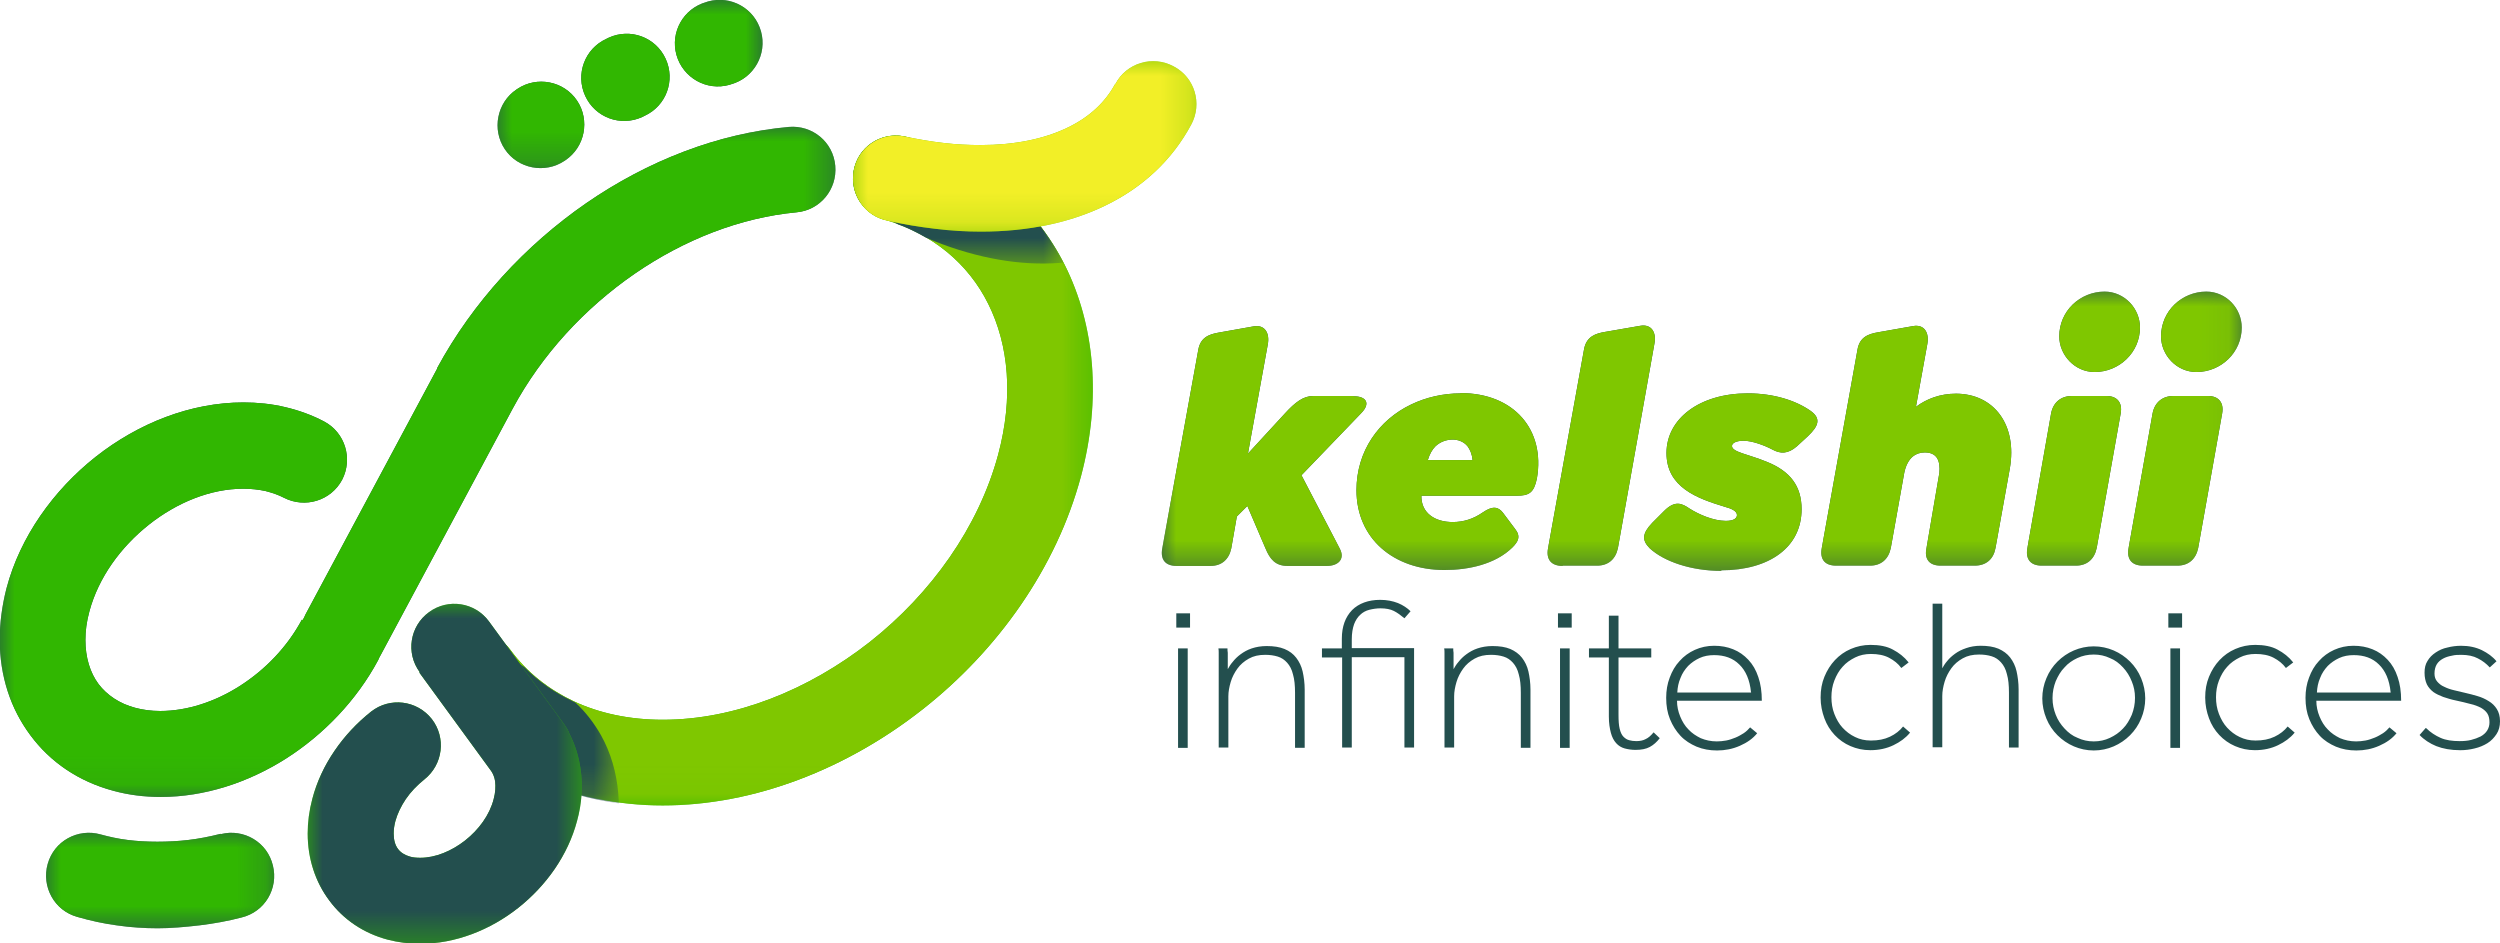 <?xml version="1.0" encoding="UTF-8"?>
<svg id="katman_2" data-name="katman 2" xmlns="http://www.w3.org/2000/svg" xmlns:xlink="http://www.w3.org/1999/xlink" viewBox="0 0 85.48 32.26">
  <defs>
    <style>
      .cls-1 {
        fill: url(#Adsız_degrade_79-7);
      }

      .cls-1, .cls-2, .cls-3, .cls-4, .cls-5, .cls-6, .cls-7, .cls-8, .cls-9, .cls-10, .cls-11, .cls-12, .cls-13 {
        stroke-width: 0px;
      }

      .cls-2 {
        fill: #31b701;
      }

      .cls-3 {
        fill: #f2ef27;
      }

      .cls-14 {
        mask: url(#mask-2);
      }

      .cls-4 {
        fill: url(#Adsız_degrade_79-3);
      }

      .cls-5 {
        fill: #234f4e;
      }

      .cls-15 {
        mask: url(#mask-3);
      }

      .cls-6 {
        fill: #7fc700;
      }

      .cls-7 {
        fill: url(#Adsız_degrade_79);
      }

      .cls-8 {
        fill: url(#Adsız_degrade_79-8);
      }

      .cls-16 {
        mask: url(#mask-5);
      }

      .cls-9 {
        fill: url(#Adsız_degrade_79-4);
      }

      .cls-17 {
        mask: url(#mask-8);
      }

      .cls-18 {
        mask: url(#mask-4);
      }

      .cls-10 {
        fill: url(#Adsız_degrade_79-6);
      }

      .cls-11 {
        fill: url(#Adsız_degrade_79-2);
      }

      .cls-19 {
        mask: url(#mask-6);
      }

      .cls-20 {
        mask: url(#mask-1);
      }

      .cls-21 {
        mask: url(#mask);
      }

      .cls-12 {
        fill: url(#Adsız_degrade_79-9);
      }

      .cls-22 {
        mask: url(#mask-7);
      }

      .cls-13 {
        fill: url(#Adsız_degrade_79-5);
      }
    </style>
    <linearGradient id="Adsız_degrade_79" data-name="Adsız degrade 79" x1="-261.58" y1="515.12" x2="-251.03" y2="505.97" gradientTransform="translate(280.69 -492.98)" gradientUnits="userSpaceOnUse">
      <stop offset="0" stop-color="#000"/>
      <stop offset="1" stop-color="#fff"/>
    </linearGradient>
    <mask id="mask" x="14.79" y="4.64" width="22.58" height="22.92" maskUnits="userSpaceOnUse">
      <rect class="cls-7" x="14.79" y="4.64" width="22.58" height="22.92"/>
    </mask>
    <linearGradient id="Adsız_degrade_79-2" data-name="Adsız degrade 79" x1="-233.76" y1="507.22" x2="-262.3" y2="513.08" gradientTransform="translate(257.8 -493.42)" xlink:href="#Adsız_degrade_79"/>
    <mask id="mask-1" x="0" y="4.33" width="28.59" height="22.94" maskUnits="userSpaceOnUse">
      <rect class="cls-11" y="4.33" width="28.59" height="22.94"/>
    </mask>
    <linearGradient id="Adsız_degrade_79-3" data-name="Adsız degrade 79" x1="-258.54" y1="517.29" x2="-249.59" y2="515.67" gradientTransform="translate(260.24 -486.5)" xlink:href="#Adsız_degrade_79"/>
    <mask id="mask-2" x="1.58" y="28.48" width="7.8" height="3.26" maskUnits="userSpaceOnUse">
      <rect class="cls-4" x="1.58" y="28.48" width="7.8" height="3.26"/>
    </mask>
    <linearGradient id="Adsız_degrade_79-4" data-name="Adsız degrade 79" x1="-258.19" y1="526.94" x2="-267.89" y2="532.8" gradientTransform="translate(284.11 -526.72)" xlink:href="#Adsız_degrade_79"/>
    <mask id="mask-3" x="17" y="0" width="9.06" height="5.75" maskUnits="userSpaceOnUse">
      <rect class="cls-9" x="17" y="0" width="9.06" height="5.75"/>
    </mask>
    <linearGradient id="Adsız_degrade_79-5" data-name="Adsız degrade 79" x1="-265.41" y1="528.92" x2="-271.94" y2="528.34" gradientTransform="translate(302.94 -521.67)" xlink:href="#Adsız_degrade_79"/>
    <mask id="mask-4" x="29.17" y="4.64" width="7.2" height="4.38" maskUnits="userSpaceOnUse">
      <rect class="cls-13" x="29.17" y="4.64" width="7.2" height="4.38"/>
    </mask>
    <linearGradient id="Adsız_degrade_79-6" data-name="Adsız degrade 79" x1="-273.58" y1="530.2" x2="-262.1" y2="526.52" gradientTransform="translate(302.93 -523.38)" xlink:href="#Adsız_degrade_79"/>
    <mask id="mask-5" x="29.17" y="2.09" width="11.74" height="5.82" maskUnits="userSpaceOnUse">
      <rect class="cls-10" x="29.17" y="2.09" width="11.74" height="5.82"/>
    </mask>
    <linearGradient id="Adsız_degrade_79-7" data-name="Adsız degrade 79" x1="-259.82" y1="521.58" x2="-264.08" y2="515.85" gradientTransform="translate(280.69 -493.13)" xlink:href="#Adsız_degrade_79"/>
    <mask id="mask-6" x="14.79" y="21.64" width="6.37" height="5.82" maskUnits="userSpaceOnUse">
      <rect class="cls-1" x="14.79" y="21.64" width="6.37" height="5.82"/>
    </mask>
    <linearGradient id="Adsız_degrade_79-8" data-name="Adsız degrade 79" x1="-257.11" y1="506.77" x2="-260.71" y2="517.72" gradientTransform="translate(274.09 -485.7)" xlink:href="#Adsız_degrade_79"/>
    <mask id="mask-7" x="10.53" y="20.64" width="9.37" height="11.61" maskUnits="userSpaceOnUse">
      <rect class="cls-8" x="10.53" y="20.64" width="9.37" height="11.61"/>
    </mask>
    <linearGradient id="Adsız_degrade_79-9" data-name="Adsız degrade 79" x1="-288.34" y1="523.71" x2="-242.08" y2="523.71" gradientTransform="translate(317.52 -508.98)" xlink:href="#Adsız_degrade_79"/>
    <mask id="mask-8" x="39.71" y="9.97" width="36.94" height="9.53" maskUnits="userSpaceOnUse">
      <rect class="cls-12" x="39.71" y="9.97" width="36.94" height="9.53"/>
    </mask>
  </defs>
  <g id="katman_1" data-name="katman 1">
    <g>
      <g>
        <path class="cls-2" d="M30.23,7.51c-.78-.22-1.23-1.03-1.01-1.81.22-.78,1.03-1.23,1.81-1.01,2.48.72,4.33,2.29,5.38,4.38,1.02,2.04,1.26,4.56.55,7.22-.84,3.12-2.84,5.94-5.41,7.96-2.58,2.03-5.75,3.29-8.89,3.29-1.56,0-3.02-.32-4.3-.91-1.31-.61-2.42-1.51-3.27-2.67-.48-.65-.34-1.57.32-2.05.65-.48,1.57-.34,2.05.32.55.75,1.28,1.33,2.14,1.74.89.42,1.93.64,3.06.64,2.47,0,4.99-1.02,7.08-2.66,2.09-1.65,3.72-3.92,4.39-6.41.52-1.94.37-3.73-.34-5.15-.68-1.37-1.9-2.4-3.54-2.88"/>
        <g class="cls-21">
          <path class="cls-6" d="M30.23,7.51c-.78-.22-1.23-1.03-1.01-1.81.22-.78,1.03-1.23,1.81-1.01,2.48.72,4.33,2.29,5.38,4.38,1.02,2.04,1.26,4.56.55,7.22-.84,3.12-2.84,5.94-5.41,7.96-2.58,2.03-5.75,3.29-8.89,3.29-1.56,0-3.02-.32-4.3-.91-1.31-.61-2.42-1.51-3.27-2.67-.48-.65-.34-1.57.32-2.05.65-.48,1.57-.34,2.05.32.55.75,1.28,1.33,2.14,1.74.89.42,1.93.64,3.06.64,2.47,0,4.99-1.02,7.08-2.66,2.09-1.65,3.72-3.92,4.39-6.41.52-1.94.37-3.73-.34-5.15-.68-1.37-1.9-2.4-3.54-2.88"/>
        </g>
        <path class="cls-5" d="M10.35,21.2s.03-.06.05-.09c.01-.03.03-.06.04-.09l4.51-8.42v-.02c1.22-2.25,3.01-4.19,5.09-5.63,2.1-1.45,4.51-2.39,6.93-2.61.81-.07,1.52.52,1.59,1.33.07.81-.52,1.52-1.33,1.59-1.91.18-3.83.93-5.53,2.1-1.71,1.18-3.18,2.77-4.17,4.61h0s-4.51,8.42-4.51,8.42c-.02.03-.03.06-.05.09-.01.03-.03.06-.04.09-.74,1.38-1.86,2.54-3.14,3.36-1.32.84-2.82,1.32-4.29,1.32-.57,0-1.11-.07-1.62-.21-1.19-.32-2.16-.98-2.84-1.9-.68-.91-1.05-2.03-1.05-3.27h0c0-.57.08-1.16.23-1.75.47-1.77,1.61-3.36,3.05-4.5,1.46-1.15,3.25-1.86,5.05-1.86.49,0,.97.05,1.43.16.47.11.91.27,1.33.49.72.38.99,1.27.62,1.99-.38.72-1.27.99-1.99.62-.19-.1-.4-.17-.63-.23-.23-.05-.49-.08-.76-.08-1.12,0-2.27.47-3.23,1.23-.97.77-1.72,1.81-2.03,2.95-.1.36-.14.69-.14.99h0c0,.6.16,1.12.45,1.51.29.38.72.67,1.25.81.26.07.54.11.86.11.91,0,1.86-.31,2.71-.85.88-.56,1.63-1.34,2.13-2.27"/>
        <path class="cls-5" d="M24.21.05c.78-.22,1.59.24,1.81,1.02.22.78-.24,1.59-1.02,1.81l-.06.02c-.78.22-1.59-.24-1.81-1.02-.22-.78.24-1.59,1.02-1.81l.06-.02Z"/>
        <path class="cls-5" d="M20.81,1.29c.74-.34,1.61-.02,1.95.72.34.74.02,1.61-.72,1.95l-.08.04c-.74.34-1.61.02-1.95-.72-.34-.74-.02-1.61.72-1.95l.08-.04Z"/>
        <path class="cls-5" d="M17.69,3.04c.67-.45,1.59-.27,2.04.4.45.67.27,1.59-.4,2.04l-.03.02c-.67.45-1.59.27-2.04-.4-.45-.67-.27-1.59.4-2.04l.03-.02Z"/>
        <path class="cls-5" d="M7.55,28.52c.79-.2,1.59.28,1.78,1.07.2.79-.28,1.59-1.07,1.78-.46.12-.94.21-1.44.27-.51.06-.99.1-1.43.1s-.93-.03-1.4-.1c-.45-.06-.9-.16-1.35-.29-.78-.22-1.23-1.03-1.01-1.81.22-.78,1.03-1.23,1.81-1.01.29.08.6.15.93.19.31.04.65.06,1.01.06s.73-.02,1.06-.06c.34-.04.71-.11,1.1-.21"/>
        <g class="cls-20">
          <path class="cls-2" d="M10.35,21.2s.03-.06.05-.09c.01-.03.03-.06.04-.09l4.51-8.42v-.02c1.22-2.25,3.01-4.19,5.09-5.63,2.1-1.45,4.51-2.39,6.93-2.61.81-.07,1.52.52,1.59,1.33.07.81-.52,1.52-1.33,1.59-1.91.18-3.83.93-5.53,2.1-1.71,1.18-3.18,2.77-4.17,4.61h0s-4.51,8.42-4.51,8.42c-.02.03-.03.06-.05.09-.01.03-.03.06-.04.09-.74,1.38-1.86,2.54-3.14,3.36-1.32.84-2.82,1.32-4.29,1.32-.57,0-1.11-.07-1.62-.21-1.19-.32-2.16-.98-2.84-1.9-.68-.91-1.05-2.03-1.05-3.27h0c0-.57.08-1.16.23-1.75.47-1.77,1.61-3.36,3.05-4.5,1.46-1.15,3.25-1.86,5.05-1.86.49,0,.97.05,1.43.16.47.11.91.27,1.33.49.72.38.99,1.27.62,1.99-.38.72-1.27.99-1.99.62-.19-.1-.4-.17-.63-.23-.23-.05-.49-.08-.76-.08-1.12,0-2.27.47-3.23,1.23-.97.77-1.72,1.81-2.03,2.95-.1.36-.14.69-.14.99h0c0,.6.16,1.12.45,1.51.29.38.72.67,1.25.81.26.07.54.11.86.11.91,0,1.86-.31,2.71-.85.88-.56,1.63-1.34,2.13-2.27"/>
        </g>
        <g class="cls-14">
          <path class="cls-2" d="M7.55,28.52c.79-.2,1.59.28,1.78,1.07.2.79-.28,1.59-1.07,1.78-.46.12-.94.21-1.44.27-.51.06-.99.1-1.43.1s-.93-.03-1.4-.1c-.45-.06-.9-.16-1.35-.29-.78-.22-1.23-1.03-1.01-1.81.22-.78,1.03-1.23,1.81-1.01.29.08.6.15.93.19.31.04.65.06,1.01.06s.73-.02,1.06-.06c.34-.04.71-.11,1.1-.21"/>
        </g>
        <g class="cls-15">
          <path class="cls-2" d="M20.81,1.29c.74-.34,1.61-.02,1.95.72.34.74.02,1.61-.72,1.95l-.08.04c-.74.34-1.61.02-1.95-.72-.34-.74-.02-1.61.72-1.95l.08-.04ZM17.69,3.04c.67-.45,1.59-.27,2.04.4.45.67.27,1.59-.4,2.04l-.03.02c-.67.45-1.59.27-2.04-.4-.45-.67-.27-1.59.4-2.04l.03-.02ZM24.21.05c.78-.22,1.59.24,1.81,1.02.22.78-.24,1.59-1.02,1.81l-.06.02c-.78.22-1.59-.24-1.81-1.02-.22-.78.24-1.59,1.02-1.81l.06-.02Z"/>
        </g>
        <g class="cls-18">
          <path class="cls-5" d="M36.36,8.98s-.09,0-.13.01c-1.33.1-2.79-.15-4.3-.75-.09-.04-.19-.08-.28-.12-.3-.17-.61-.33-.95-.45-.07-.04-.14-.07-.2-.11-.35-.19-.71-.41-1.09-.65-.23-.34-.31-.78-.19-1.21.22-.78,1.03-1.23,1.81-1.01.33.1.66.21.97.34.29.15.58.29.88.41,1.53.83,2.71,2.05,3.48,3.54"/>
        </g>
        <path class="cls-6" d="M38.14,2.87c.38-.72,1.27-.99,1.99-.6.72.38.99,1.27.6,1.99-.65,1.21-1.65,2.14-2.92,2.76-1.2.59-2.65.9-4.27.9-.5,0-1.03-.03-1.59-.1-.51-.06-1.06-.15-1.63-.28-.79-.17-1.29-.96-1.12-1.75.17-.79.96-1.29,1.75-1.12.43.09.88.17,1.33.22.42.05.84.07,1.25.07,1.17,0,2.18-.21,2.98-.6.73-.35,1.28-.86,1.62-1.49"/>
        <g class="cls-16">
          <path class="cls-3" d="M38.14,2.87c.38-.72,1.27-.99,1.99-.6.72.38.99,1.27.6,1.99-.65,1.21-1.65,2.14-2.92,2.76-1.2.59-2.65.9-4.27.9-.5,0-1.03-.03-1.59-.1-.51-.06-1.06-.15-1.63-.28-.79-.17-1.29-.96-1.12-1.75.17-.79.96-1.29,1.75-1.12.43.09.88.17,1.33.22.42.05.84.07,1.25.07,1.17,0,2.18-.21,2.98-.6.73-.35,1.28-.86,1.62-1.49"/>
        </g>
        <g class="cls-19">
          <path class="cls-5" d="M16.14,21.64l1.79,1.17c.47.48,1.03.87,1.66,1.17l.08.04c.35.32.64.7.88,1.12.33.59.53,1.27.59,1.99,0,.11.02.22.02.34-1-.14-1.95-.41-2.81-.81-1.31-.61-2.42-1.51-3.27-2.67-.48-.65-.34-1.57.32-2.05.23-.17.49-.26.75-.28"/>
        </g>
        <path class="cls-2" d="M14.35,22.98c-.48-.65-.34-1.57.32-2.05.65-.48,1.57-.34,2.05.32l2.58,3.53c.07.1.13.2.17.31.19.37.32.77.38,1.2.08.57.05,1.17-.12,1.78-.31,1.17-1.06,2.22-2.01,2.97h0s0,0,0,0c-.96.76-2.15,1.23-3.35,1.23-.39,0-.76-.05-1.11-.14-.83-.22-1.52-.69-2-1.34-.48-.64-.74-1.43-.74-2.29,0-.38.05-.78.16-1.19.15-.57.41-1.13.76-1.64.34-.5.76-.95,1.25-1.34.64-.5,1.56-.39,2.07.25.5.64.39,1.56-.25,2.07-.25.2-.47.43-.64.68-.16.24-.28.49-.35.74-.04.15-.06.29-.06.43,0,.22.05.4.15.53.09.12.23.21.41.26.1.03.22.04.35.04.52,0,1.07-.23,1.53-.59h0c.47-.37.84-.87.98-1.42.06-.22.07-.42.05-.6-.02-.14-.07-.26-.13-.35h0s-2.46-3.37-2.46-3.37Z"/>
        <g class="cls-22">
          <path class="cls-5" d="M14.35,22.98c-.48-.65-.34-1.57.32-2.05.65-.48,1.57-.34,2.05.32l2.58,3.53c.07.1.13.2.17.31.19.37.32.77.38,1.2.08.57.05,1.17-.12,1.78-.31,1.17-1.06,2.22-2.01,2.97h0s0,0,0,0c-.96.76-2.15,1.23-3.35,1.23-.39,0-.76-.05-1.11-.14-.83-.22-1.52-.69-2-1.34-.48-.64-.74-1.43-.74-2.29,0-.38.05-.78.16-1.19.15-.57.41-1.13.76-1.64.34-.5.76-.95,1.25-1.34.64-.5,1.56-.39,2.07.25.5.64.39,1.56-.25,2.07-.25.2-.47.43-.64.68-.16.24-.28.49-.35.74-.04.15-.06.29-.06.43,0,.22.05.4.15.53.09.12.23.21.41.26.1.03.22.04.35.04.52,0,1.07-.23,1.53-.59h0c.47-.37.84-.87.98-1.42.06-.22.07-.42.05-.6-.02-.14-.07-.26-.13-.35h0s-2.46-3.37-2.46-3.37Z"/>
        </g>
      </g>
      <path class="cls-5" d="M73.27,19.34h1.18c.38,0,.63-.22.71-.6l.82-4.6c.07-.38-.13-.6-.48-.6h-1.19c-.37,0-.64.22-.71.6l-.82,4.6c-.07.38.11.6.49.6M75.1,12.72c.84,0,1.55-.67,1.55-1.52,0-.65-.53-1.23-1.21-1.23-.84,0-1.55.67-1.55,1.53,0,.64.53,1.22,1.21,1.22ZM69.8,19.34h1.18c.38,0,.63-.22.71-.6l.82-4.6c.07-.38-.13-.6-.48-.6h-1.19c-.37,0-.64.22-.71.6l-.81,4.6c-.07.38.11.6.49.6ZM71.62,12.72c.84,0,1.55-.67,1.55-1.52,0-.65-.53-1.23-1.21-1.23-.84,0-1.55.67-1.55,1.53,0,.64.53,1.22,1.21,1.22ZM66.89,13.46c-.56,0-1.02.18-1.38.45l.39-2.15c.07-.39-.11-.68-.49-.61l-1.19.21c-.36.06-.64.18-.71.6l-1.22,6.78c-.07.38.1.6.49.6h1.16c.38,0,.63-.22.71-.6l.46-2.57c.05-.25.15-.44.29-.56.11-.09.25-.14.41-.14.21,0,.34.07.42.19.08.13.1.31.08.51l-.44,2.57c-.08.38.1.6.48.6h1.17c.39,0,.64-.22.71-.6l.49-2.72c.26-1.48-.53-2.56-1.85-2.56ZM58.85,19.5c1.66,0,2.75-.8,2.75-2.09,0-.79-.39-1.3-1.19-1.62-.63-.26-1.19-.33-1.19-.54,0-.1.14-.18.4-.18s.68.14.98.3c.27.15.53.16.84-.11l.37-.34c.38-.36.46-.61.1-.87-.51-.36-1.27-.6-2.15-.6-1.65,0-2.78.87-2.78,2.04s1.04,1.55,2,1.84c.23.06.41.15.41.28,0,.1-.09.2-.38.2-.41,0-.91-.21-1.24-.42-.25-.17-.49-.3-.87.08l-.41.41c-.34.36-.36.59-.08.87.49.45,1.41.77,2.45.77ZM53.43,19.34h1.18c.38,0,.63-.22.71-.6l1.25-7c.07-.37-.1-.67-.49-.6l-1.21.21c-.29.05-.63.14-.71.6l-1.23,6.8c-.07.38.11.6.5.6ZM48.82,15.73c.06-.2.15-.36.26-.47.16-.15.37-.23.59-.23.17,0,.37.06.51.23.08.11.15.26.17.47h-1.53ZM49.94,13.45c-.61,0-1.19.14-1.69.38-1.11.53-1.87,1.6-1.87,2.93,0,1.64,1.26,2.73,3.01,2.73.83,0,1.74-.2,2.32-.77.2-.2.3-.38.09-.64l-.42-.56c-.14-.17-.32-.25-.68,0-.33.23-.67.33-1.03.33-.61,0-1.08-.31-1.07-.9h3.26c.42,0,.59-.1.69-.59.29-1.66-.78-2.92-2.61-2.92ZM46.29,13.54h-1.39c-.34,0-.62.22-.96.59l-1.27,1.38.68-3.74c.07-.39-.11-.68-.49-.61l-1.18.21c-.36.06-.64.18-.71.6l-1.23,6.78c-.07.38.1.6.49.6h1.16c.38,0,.63-.22.71-.6l.19-1.09.36-.36.62,1.45c.15.37.34.6.75.6h1.35c.38,0,.63-.23.44-.59l-1.31-2.51,2.03-2.11c.37-.37.15-.59-.23-.59Z"/>
      <g class="cls-17">
        <path class="cls-6" d="M73.27,19.34h1.18c.38,0,.63-.22.71-.6l.82-4.6c.07-.38-.13-.6-.48-.6h-1.19c-.37,0-.64.22-.71.6l-.82,4.6c-.07.38.11.6.49.6M75.1,12.72c.84,0,1.55-.67,1.55-1.52,0-.65-.53-1.23-1.21-1.23-.84,0-1.55.67-1.55,1.53,0,.64.53,1.22,1.21,1.22ZM69.8,19.34h1.18c.38,0,.63-.22.71-.6l.82-4.6c.07-.38-.13-.6-.48-.6h-1.19c-.37,0-.64.22-.71.6l-.81,4.6c-.07.38.11.6.49.6ZM71.62,12.72c.84,0,1.55-.67,1.55-1.52,0-.65-.53-1.23-1.21-1.23-.84,0-1.55.67-1.55,1.53,0,.64.53,1.22,1.21,1.22ZM66.89,13.46c-.56,0-1.02.18-1.38.45l.39-2.15c.07-.39-.11-.68-.49-.61l-1.19.21c-.36.06-.64.18-.71.6l-1.22,6.78c-.07.38.1.6.49.6h1.16c.38,0,.63-.22.71-.6l.46-2.57c.05-.25.15-.44.29-.56.11-.09.25-.14.41-.14.21,0,.34.07.42.19.08.13.1.31.08.51l-.44,2.57c-.08.38.1.6.48.6h1.17c.39,0,.64-.22.71-.6l.49-2.72c.26-1.48-.53-2.56-1.85-2.56ZM58.85,19.5c1.66,0,2.75-.8,2.75-2.09,0-.79-.39-1.3-1.19-1.62-.63-.26-1.19-.33-1.19-.54,0-.1.14-.18.4-.18s.68.14.98.3c.27.15.53.16.84-.11l.37-.34c.38-.36.46-.61.1-.87-.51-.36-1.27-.6-2.15-.6-1.65,0-2.78.87-2.78,2.04s1.04,1.55,2,1.84c.23.06.41.15.41.28,0,.1-.09.2-.38.2-.41,0-.91-.21-1.24-.42-.25-.17-.49-.3-.87.08l-.41.41c-.34.36-.36.59-.08.87.49.45,1.41.77,2.45.77ZM53.43,19.34h1.18c.38,0,.63-.22.71-.6l1.25-7c.07-.37-.1-.67-.49-.6l-1.21.21c-.29.05-.63.14-.71.6l-1.23,6.8c-.07.38.11.6.5.6ZM48.82,15.73c.06-.2.15-.36.26-.47.16-.15.37-.23.59-.23.17,0,.37.06.51.23.08.11.15.26.17.47h-1.53ZM49.94,13.45c-.61,0-1.19.14-1.69.38-1.11.53-1.87,1.6-1.87,2.93,0,1.64,1.26,2.73,3.01,2.73.83,0,1.74-.2,2.32-.77.2-.2.3-.38.09-.64l-.42-.56c-.14-.17-.32-.25-.68,0-.33.23-.67.33-1.03.33-.61,0-1.08-.31-1.07-.9h3.26c.42,0,.59-.1.69-.59.29-1.66-.78-2.92-2.61-2.92ZM46.29,13.54h-1.39c-.34,0-.62.22-.96.59l-1.27,1.38.68-3.74c.07-.39-.11-.68-.49-.61l-1.18.21c-.36.06-.64.18-.71.6l-1.23,6.78c-.07.38.1.6.49.6h1.16c.38,0,.63-.22.71-.6l.19-1.09.36-.36.62,1.45c.15.37.34.6.75.6h1.35c.38,0,.63-.23.44-.59l-1.31-2.51,2.03-2.11c.37-.37.15-.59-.23-.59Z"/>
      </g>
      <path class="cls-5" d="M82.96,24.9c.14.14.31.25.49.33.18.08.4.11.65.11.14,0,.27-.01.39-.04.12-.03.23-.07.33-.12.09-.05.17-.12.22-.2.05-.08.08-.17.08-.28,0-.12-.02-.22-.07-.3-.05-.08-.12-.14-.22-.2-.1-.05-.22-.1-.36-.13-.15-.04-.31-.08-.5-.12-.16-.03-.3-.08-.43-.12-.13-.05-.24-.1-.34-.17-.09-.07-.17-.16-.22-.26-.05-.11-.08-.24-.08-.4s.03-.29.1-.4c.07-.12.16-.21.28-.29.12-.08.25-.14.4-.17.15-.04.31-.06.47-.06.27,0,.5.05.71.15.2.1.37.22.5.38l-.23.21c-.12-.13-.25-.23-.41-.31-.15-.08-.34-.12-.56-.12-.11,0-.22,0-.33.03-.11.02-.21.05-.3.1-.09.05-.16.11-.21.19-.05.08-.08.19-.08.32,0,.11.03.2.09.27.06.07.14.14.24.18.1.05.21.09.34.12.13.03.26.06.38.09.14.03.28.07.42.11.14.04.27.1.38.17.12.07.21.16.28.27.07.11.11.25.11.42s-.04.32-.12.44c-.08.12-.18.23-.31.31-.13.08-.27.14-.44.18-.16.04-.32.06-.49.06-.32,0-.59-.05-.82-.14-.22-.09-.42-.22-.57-.38l.21-.24ZM81.74,23.67c-.04-.42-.18-.74-.4-.95-.22-.22-.51-.32-.86-.32-.18,0-.35.03-.5.1-.15.07-.28.16-.39.27-.11.12-.2.25-.26.41-.07.16-.1.32-.11.5h2.53ZM81.95,25.06c-.15.19-.35.33-.6.44-.25.11-.51.16-.78.16-.25,0-.48-.04-.7-.13-.21-.09-.4-.21-.55-.37-.15-.16-.27-.35-.36-.57-.09-.22-.13-.46-.13-.73,0-.25.04-.48.12-.69.08-.22.19-.41.34-.57.14-.16.32-.29.52-.38.2-.09.42-.14.66-.14s.45.04.65.12c.2.08.37.2.52.36.15.16.26.35.34.59.08.23.12.5.12.81h-2.9c0,.19.04.37.11.54.07.17.16.32.28.44.12.13.26.22.42.3.17.07.35.11.55.11.1,0,.21-.01.32-.03.11-.02.22-.06.32-.1.1-.04.2-.1.28-.15.09-.06.16-.13.22-.2l.24.2ZM78.45,25.06c-.14.17-.33.31-.56.42-.23.11-.49.17-.79.17-.25,0-.47-.05-.68-.14-.21-.09-.39-.22-.54-.38-.15-.16-.27-.35-.35-.57-.08-.22-.13-.45-.13-.71s.04-.49.13-.71c.09-.22.21-.41.36-.57.15-.16.33-.29.54-.38.21-.09.43-.14.68-.14.3,0,.56.05.76.16.21.11.39.25.54.44l-.25.19c-.11-.15-.25-.26-.42-.35-.17-.09-.38-.13-.62-.13-.2,0-.38.04-.54.12-.16.08-.31.18-.43.32-.12.13-.21.29-.28.47-.07.18-.1.37-.1.57s.03.39.1.57c.07.18.16.34.28.47.12.13.26.24.43.32.17.08.34.12.54.12.25,0,.46-.04.65-.13.19-.09.34-.21.45-.35l.24.21ZM74.21,22.17h.33v3.4h-.33v-3.4ZM74.14,20.97h.47v.49h-.47v-.49ZM71.59,25.35c.2,0,.38-.04.55-.12.17-.08.32-.18.45-.32.13-.13.22-.29.3-.47.07-.18.11-.37.11-.58s-.04-.39-.11-.56c-.07-.18-.17-.34-.3-.48-.13-.14-.27-.25-.45-.32-.17-.08-.35-.12-.55-.12-.2,0-.39.04-.56.12-.17.08-.32.18-.44.32-.13.13-.22.29-.3.47-.07.18-.11.37-.11.58s.04.39.11.57c.07.18.17.33.3.47.13.14.27.25.45.32.17.08.35.12.55.12ZM71.59,25.66c-.24,0-.47-.05-.68-.14-.21-.09-.4-.22-.56-.38-.16-.16-.29-.35-.38-.57-.09-.22-.14-.45-.14-.69s.05-.48.14-.69c.09-.22.22-.41.38-.57.16-.16.35-.29.56-.38.21-.09.44-.14.68-.14s.47.05.68.14c.21.09.4.22.56.38.16.16.29.35.38.57.09.22.14.45.14.69s-.05.48-.14.69c-.09.22-.22.41-.38.57-.16.16-.35.29-.56.38-.21.09-.44.14-.68.14ZM66.08,20.64h.33v2.21c.04-.07.09-.16.17-.25.07-.09.16-.17.27-.25.11-.08.23-.14.38-.19.14-.05.31-.08.49-.08.24,0,.44.03.61.1.16.07.3.17.4.3.1.13.18.29.22.47.04.18.07.39.07.62v1.99h-.33v-1.88c0-.25-.02-.46-.07-.63-.04-.17-.11-.3-.2-.4-.09-.1-.19-.17-.32-.21-.13-.04-.27-.06-.43-.06-.22,0-.4.04-.56.13-.16.09-.29.2-.39.34-.1.14-.18.29-.23.46-.05.17-.08.33-.08.49v1.75h-.33v-4.93ZM65.3,25.06c-.14.17-.33.31-.56.42-.23.11-.49.17-.79.17-.25,0-.47-.05-.68-.14-.21-.09-.39-.22-.54-.38-.15-.16-.27-.35-.35-.57-.08-.22-.13-.45-.13-.71s.04-.49.13-.71c.09-.22.21-.41.36-.57.15-.16.33-.29.54-.38.21-.09.43-.14.68-.14.3,0,.56.05.76.16.21.11.39.25.54.44l-.25.19c-.11-.15-.25-.26-.42-.35-.17-.09-.38-.13-.62-.13-.2,0-.38.04-.54.12s-.31.18-.43.32c-.12.13-.21.29-.28.47-.07.18-.1.37-.1.57s.03.39.1.57c.07.18.16.34.28.47.12.13.26.24.43.32.16.08.34.12.54.12.25,0,.46-.04.65-.13.19-.09.34-.21.45-.35l.24.21ZM59.87,23.67c-.04-.42-.18-.74-.4-.95-.22-.22-.51-.32-.86-.32-.18,0-.35.03-.5.1-.15.07-.28.16-.39.27-.11.12-.2.25-.26.41-.07.16-.1.32-.11.5h2.53ZM60.09,25.06c-.15.19-.35.33-.6.44-.25.11-.51.16-.78.16-.25,0-.48-.04-.7-.13-.21-.09-.4-.21-.55-.37-.15-.16-.27-.35-.36-.57-.09-.22-.13-.46-.13-.73,0-.25.04-.48.12-.69.08-.22.19-.41.34-.57.14-.16.32-.29.52-.38.2-.09.42-.14.66-.14s.45.04.65.12c.2.08.37.2.52.36.15.16.26.35.34.59.08.23.12.5.12.81h-2.9c0,.19.04.37.11.54.07.17.16.32.28.44.12.13.26.22.42.3.17.07.35.11.55.11.1,0,.21-.01.32-.03.11-.02.22-.06.32-.1.1-.04.2-.1.28-.15.09-.06.16-.13.22-.2l.24.2ZM55.01,22.48h-.68v-.31h.68v-1.12h.33v1.12h1.12v.31h-1.12v1.96c0,.2.01.36.04.48.03.12.07.21.13.27.06.06.12.1.2.12.07.02.15.03.24.03.12,0,.23-.02.32-.07.09-.04.18-.12.27-.23l.21.2c-.1.13-.21.23-.34.3-.13.07-.29.1-.49.1-.13,0-.26-.02-.37-.05-.11-.03-.21-.09-.29-.18-.08-.09-.14-.2-.18-.35-.04-.15-.07-.33-.07-.56v-2.05ZM53.34,22.17h.33v3.4h-.33v-3.4ZM53.27,20.97h.47v.49h-.47v-.49ZM49.39,22.89v-.42c0-.05,0-.1,0-.15,0-.05,0-.1-.01-.15h.31c0,.05,0,.1.01.15,0,.04,0,.09,0,.14,0,.05,0,.11,0,.18v.24c.04-.07.09-.16.17-.25.07-.09.16-.18.27-.26.11-.08.23-.15.38-.2.15-.05.32-.08.51-.08.24,0,.44.03.61.1.16.07.3.17.4.3.1.13.18.29.22.47.04.18.07.39.07.62v1.99h-.33v-1.88c0-.25-.02-.46-.07-.63-.04-.17-.11-.3-.2-.4-.09-.1-.19-.17-.32-.21-.13-.04-.27-.06-.43-.06-.22,0-.4.04-.56.13-.16.09-.29.2-.39.34-.1.14-.18.29-.23.46-.05.17-.08.33-.08.49v1.75h-.33v-2.68ZM45.88,22.48h-.68v-.31h.68v-.33c0-.42.12-.74.35-.98.23-.23.56-.35.96-.35.23,0,.43.04.61.11.17.07.32.17.43.28l-.21.24c-.12-.1-.24-.19-.36-.25-.12-.06-.27-.09-.46-.09-.13,0-.26.02-.38.05-.12.03-.23.09-.31.17-.09.08-.16.19-.21.32-.05.14-.08.31-.08.52v.3h2.13v3.4h-.33v-3.09h-1.8v3.09h-.33v-3.09ZM41.67,22.89v-.42c0-.05,0-.1,0-.15,0-.05,0-.1-.01-.15h.31c0,.05,0,.1.01.15,0,.04,0,.09,0,.14,0,.05,0,.11,0,.18v.24c.04-.07.09-.16.17-.25.07-.09.16-.18.27-.26.11-.08.23-.15.38-.2.15-.05.32-.08.51-.08.24,0,.44.03.61.1s.3.17.4.3c.1.13.18.29.22.47.04.18.07.39.07.62v1.99h-.33v-1.88c0-.25-.02-.46-.07-.63-.04-.17-.11-.3-.2-.4-.09-.1-.19-.17-.32-.21-.13-.04-.27-.06-.43-.06-.22,0-.4.04-.56.13-.16.09-.29.2-.39.34-.1.14-.18.29-.23.46-.05.17-.08.33-.08.49v1.75h-.33v-2.68ZM40.28,22.17h.33v3.4h-.33v-3.4ZM40.22,20.97h.47v.49h-.47v-.49Z"/>
    </g>
  </g>
</svg>